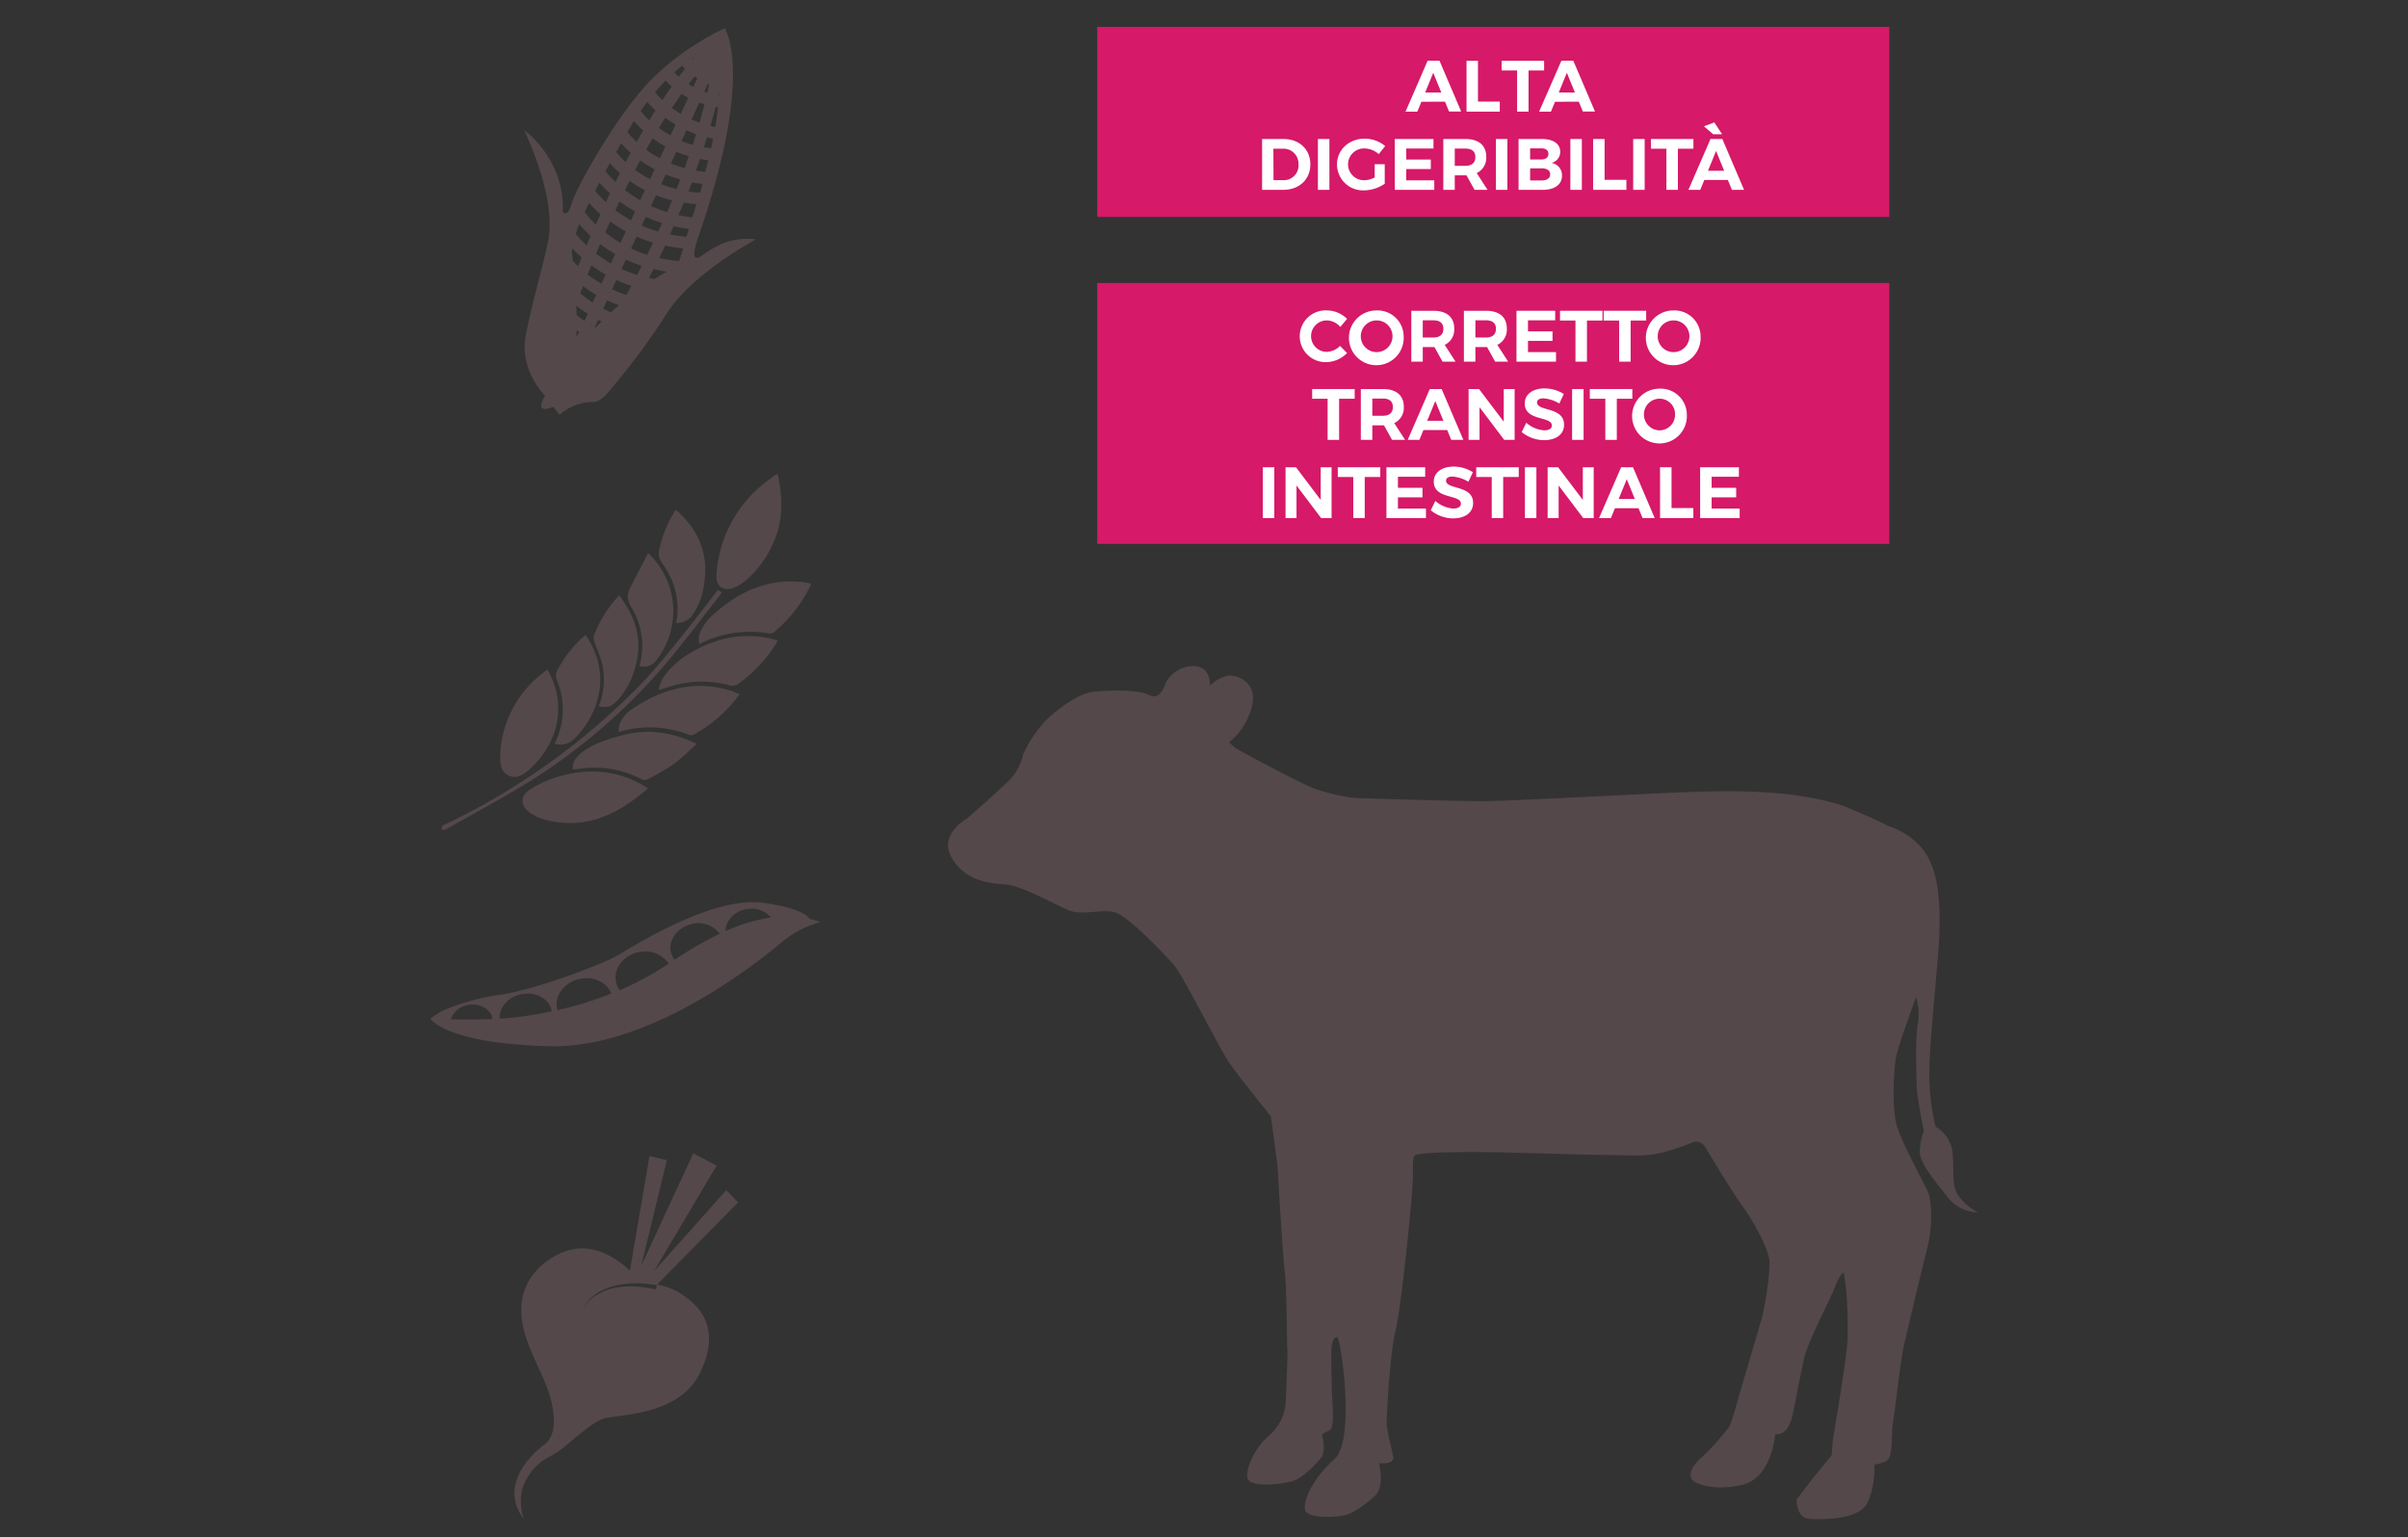 <svg xmlns="http://www.w3.org/2000/svg" id="Livello_1" data-name="Livello 1" width="595.28" height="380.02" viewBox="0 0 595.28 380.02"><rect x="0" y="0" width="595.28" height="380.02" fill="#333333" stroke="none"/><defs><style>      .cls-1 {        fill: #54484a;      }      .cls-2 {        fill: #d61968;      }      .cls-3 {        fill: #fff;      }    </style></defs><g><path class="cls-1" d="M252.9,186.62a31,31,0,0,1,5.42-8.27c3.25-3.25,8.54-7,12.06-7.32s10.71-.68,13.69.82,4.07-3,4.07-3a8,8,0,0,1,5.56-4.06c3.79-.55,5.42,1.35,5.42,4.74,0,0,2.85-2.85,5.56-2.44s7.45,2.85,3.66,10.71a15.26,15.26,0,0,1-4.48,5.69,8.81,8.81,0,0,0,2.44,2c1.49.81,16,8.67,19,9.62a52.1,52.1,0,0,0,9.22,2.17c2,.13,25.48.81,32.13.81s45.95-2.17,52.05-2.3,23.72-1,37.14,3.52c0,0,8.27,3.39,10.84,4.88a18.72,18.72,0,0,1,7.87,4.88c3.12,3.53,6.1,9.22,4.47,28.06s-2.3,25.62-2,31.32a52.29,52.29,0,0,0,1.49,10.16,8.2,8.2,0,0,1,4.2,6.78c.41,5-.27,7.59,1.36,10.17a13.94,13.94,0,0,0,4.88,4.2,9.68,9.68,0,0,1-7.59-3.93c-3.39-4.2-6.92-8.54-6.78-11.25a19.63,19.63,0,0,1,1-5s-1.77-8.68-1.77-11.25-.4-11.25.27-15.05a14.37,14.37,0,0,0-.4-6.78s-3.8,10.31-4.75,14-1.22,13.69,0,17.89,7.19,15.05,7.73,16.4,1.49,7-.27,14-4.88,20.2-5.69,23.73-2.17,15.72-2.72,19,.14,8.95-1.76,9.76a8.22,8.22,0,0,1-2.84.82s.27,6.1-2,9.89-11.11,3.8-14.23,3.53-3-4.75-3-4.75,3-4.06,4.47-5.83,4.2-5.15,4.2-5.15l.27-3.79s3.39-19.79,3.66-24.81a110.36,110.36,0,0,0-.4-12.61l-.54-3.93s-.95.27-2.17,3.53-6.78,13.55-7.73,18-2,10-2.71,13.42-2.17,5.28-4.34,5c0,0-.81,10.71-8,12.47s-12.2-.27-12.74-1.49.14-3.12,2.31-5a65.54,65.54,0,0,0,7-7.73c.68-1.08,2.58-8.13,2.58-8.13s4.61-15.59,5.42-18.44,2.17-11,2-14.23-3.66-9.63-6.78-14-9.22-14.64-9.22-14.64-1.22-1.63-2.85-1-7.59,3.11-12.33,3.25-27.38-.54-32.54-.68-21.41-.4-24,.68c0,0-.54.27-.41,4.47s-3,34-4.33,39-2.17,20.61-2.17,22.64,1.35,6.64,1.62,8.54-3.52,1.49-3.52,1.49,1.49,5.69-.95,8-5.69,4.47-7.59,4.88-9.35,1-9.76-1.49,2.17-7.86,7.32-12.47,1.63-29.15.68-30.09c0,0-1.49-.41-1.49,3.93s.13,10,.27,11.92.4,6.78-.68,7.19a7.31,7.31,0,0,0-1.9,1.08s1.09,3.93-.13,5.56-4.48,5-6.92,5.83-11,1.9-11.38-.81,2.17-7.73,5.42-10.44a12.14,12.14,0,0,0,4.07-8.13c0-1.22.54-12.61.4-13s-.13-15.18-.67-19.52-1.77-26-1.77-26L314.17,276s-8.14-10-10.58-13.69S292.34,241,290.17,238.54s-11.38-12.2-14.64-13-7.86.82-11.11-.4-11.66-6.24-16.27-6.51-9.89-1.22-13-6.78,3.93-9.49,3.93-9.49,8.54-7.45,10.84-9.89a13.35,13.35,0,0,0,3-5.83"></path><path class="cls-1" d="M160.16,194.94c-7.39,6.45-15.38,10.33-25.31,7.77a12.09,12.09,0,0,1-3.95-1.84c-2.16-1.54-2.35-4-.18-5.45a26.55,26.55,0,0,1,7.15-3.35c7.45-2.22,14.72-1.75,21.53,2.35.19.11.36.24.76.52m30.7-76.88a31.53,31.53,0,0,0-12.51,17.05,30.25,30.25,0,0,0-1.23,7.18c-.11,2.91,1.95,4.09,4.62,2.9a11.88,11.88,0,0,0,2.6-1.67,25.18,25.18,0,0,0,6.69-9c2.62-5.56,2.58-11.33,1.18-17.37-.55.35-1,.58-1.35.86m-67.21,68.7c0,1.88,0,4,2,5s3.75-.14,5.18-1.42c6.59-5.91,9.84-15.29,4.53-24.71a26.83,26.83,0,0,0-11.72,21.13M199,144c-9.34-1.21-16.89,2.48-23.46,8.69a12.13,12.13,0,0,0-2.43,3.61,4.85,4.85,0,0,0-.22,2.94,27.54,27.54,0,0,1,17.26-2.62,1.66,1.66,0,0,0,1.19-.3,34.21,34.21,0,0,0,9.23-12c-.64-.13-1.1-.24-1.57-.3m-7.91,14c-8.3-2-15.75.08-22.57,4.82a22.83,22.83,0,0,0-4.43,4.46,8.94,8.94,0,0,0-1.26,3.29c.73-.18,1.44-.36,1.63-.44a26.41,26.41,0,0,1,16.23-.61,2.47,2.47,0,0,0,1.76-.42,34.47,34.47,0,0,0,9.83-10.69c-.49-.17-.83-.32-1.19-.41m-9.65,13c-9.37-3.16-17.79-.8-25.62,4.58a9.26,9.26,0,0,0-2.4,2.82A4.53,4.53,0,0,0,153,181a26.35,26.35,0,0,1,17.37.71,1.67,1.67,0,0,0,1.2-.1,34.71,34.71,0,0,0,11.25-9.94,6.67,6.67,0,0,0-1.34-.55m-38.5,19a25.07,25.07,0,0,1,15.72,2.6,1.85,1.85,0,0,0,1.49-.07,61,61,0,0,0,6.31-3.71c2-1.45,3.74-3.23,5.76-5-6.23-3-12.27-3.84-18.6-2.1-3.37.92-6.71,1.92-9.56,4-1.36,1-2.66,2.36-2.49,4.43l1.37-.18m19.9-53.8a3.82,3.82,0,0,0,.62,2.64c2.88,4.06,4.46,8.44,3.89,13.47a8.44,8.44,0,0,1-.27,1.6,4.59,4.59,0,0,0,4.11-2,16.91,16.91,0,0,0,2.84-7.73c1.14-7.36-1.36-13.31-7-18.24a28.7,28.7,0,0,0-4.17,10.3m-25,29.19a2.91,2.91,0,0,0-.19,2.75,18.64,18.64,0,0,1-.08,14.44c-.13.31-.26.64-.51,1.13,2.39.85,4.23-.39,5.56-1.87,6.15-6.81,8.07-16.34,2.07-25a29.42,29.42,0,0,0-6.85,8.53M156,144.88c-1,2-1.14,3.15.07,5.25a18.25,18.25,0,0,1,2,14.58,3.89,3.89,0,0,0,4.36-1.69,19.66,19.66,0,0,0-2.21-26.26c-1.47,2.84-2.85,5.47-4.19,8.12M152.81,173a19.86,19.86,0,0,0,4.49-9.1c1.53-6.28-.42-11.63-4.23-16.7a30.45,30.45,0,0,0-6.22,9.84,3,3,0,0,0,.15,1.83c.51,1.54,1.22,3,1.66,4.58a17.39,17.39,0,0,1-.64,11.13c1.91.57,3.19.16,4.79-1.58m24.73-27.2c-.46.55-12.34,16.28-18.66,22.9a168.86,168.86,0,0,1-48.39,34.92,5.05,5.05,0,0,0-1.15.61c-.18.16-.17.54-.25.82a1.8,1.8,0,0,0,.73.15,4.21,4.21,0,0,0,1-.47c7.22-4.14,14.62-8,21.63-12.49a144.4,144.4,0,0,0,31.14-27c4.86-5.57,8.76-10.91,13.34-16.73.36-.46,1.52-2,1.52-2s-.76-.54-1-.66"></path><path class="cls-1" d="M172.6,63.62c-2,1-.2-4.36-.2-4.36C186.86,17.85,179.14,7,179.14,7s-11.89,5.25-20.41,15.16c-7.86,9.14-16.45,24.66-17.44,28.23s-2.18,2-2.18,2c.6-13.07-9.51-20.21-9.51-20.21,6.54,14.47,6.54,22.39,6.14,26s-4,15.65-5.74,24.56,4.75,15.06,4.75,15.06c-3,5.15,2,2.78,2,2.78l1.58,2a12.14,12.14,0,0,1,8.12-3.17c2.38,0,4.16-2.78,5.35-4.16a164.29,164.29,0,0,0,13.08-17.83c6.34-9.91,22-18.23,22-18.23-7.92-1-12.28,3.56-14.26,4.56m-27-13.56a34.33,34.33,0,0,0,2.83,2.79c-.22.47-.43.94-.65,1.42l-.51,1.14a24.72,24.72,0,0,1-2.75-3.11c.32-.69.68-1.43,1.08-2.24m27.46-2.57c-1,0-1.95-.13-2.87-.25.29-.75.58-1.5.86-2.26.84.15,1.71.27,2.6.36l-.06.25c-.15.55-.33,1.2-.53,1.9M147,81l.89-1.92.82.41c-.56.56-1.08,1.09-1.57,1.6L147,81m-4.46-3.14c0-.75-.06-1.52-.1-2.28a34.67,34.67,0,0,0,2.86,2l-.82,1.78c-.71-.51-1.35-1-1.94-1.51m20.91-32.31,1.11-2.4a30.52,30.52,0,0,0,3.61,1.22c-.3.8-.61,1.58-.91,2.36a28.93,28.93,0,0,1-3.81-1.18m2.69,4c-.4,1-.81,2-1.21,2.91a31.4,31.4,0,0,1-4-1.52l1.23-2.64a31.74,31.74,0,0,0,4,1.25m-.31-9.11,1.35-2.91a29.57,29.57,0,0,0,3.06,1.09c-.34,1-.68,2-1,2.95a27.15,27.15,0,0,1-3.37-1.13m2.6-5.61,1.21-2.61c.75.34,1.54.66,2.37,1-.27.88-.55,1.76-.83,2.63a24.58,24.58,0,0,1-2.75-1m2.47-5.32,1.93-4.17c.41.15.84.28,1.27.42-.39,1.53-.81,3.05-1.24,4.55-.69-.25-1.34-.52-2-.8m3.19-6.88.87-1.89.32.15c-.15.66-.3,1.32-.46,2-.25-.07-.49-.16-.73-.24m-.47-6.06,0,0,.11-.13Zm-1.26,2.73-1,2.13c-.41-.21-.78-.43-1.14-.66.49-.65,1-1.28,1.47-1.91.21.15.43.3.66.44m-2.24,4.83-1.86,4c-.79-.48-1.51-1-2.17-1.46.79-1.19,1.58-2.35,2.39-3.49.51.33,1.05.65,1.64,1M167,30.79l-1.25,2.69a26,26,0,0,1-2.85-1.85c.52-.84,1-1.67,1.56-2.51A28.66,28.66,0,0,0,167,30.79m-2.5,5.39-1.37,2.94A26.53,26.53,0,0,1,159.74,37c.53-.94,1.06-1.88,1.6-2.81a28.43,28.43,0,0,0,3.12,2m-2.64,5.68-1.12,2.42A27.62,27.62,0,0,1,157,42c.41-.78.83-1.56,1.25-2.34a30.41,30.41,0,0,0,3.54,2.18M159.43,47l-1.16,2.5A34.06,34.06,0,0,1,154.51,47l1.13-2.27A29.68,29.68,0,0,0,159.43,47M157,52.26l-1,2.19A32.91,32.91,0,0,1,152.13,52c.34-.73.69-1.46,1-2.19A34.34,34.34,0,0,0,157,52.26m-2.29,4.94-1.33,2.85a33,33,0,0,1-3.75-2.57l1.21-2.71a34.47,34.47,0,0,0,3.87,2.43m-2.6,5.6L151,65.13a32.37,32.37,0,0,1-3.64-2.41c.32-.78.66-1.57,1-2.38a32,32,0,0,0,3.72,2.46m-2.36,5.09-1.05,2.26a31.49,31.49,0,0,1-3.41-2.28c.29-.74.6-1.49.91-2.26a35.78,35.78,0,0,0,3.55,2.28m-2.32,5-.89,1.92a32.91,32.91,0,0,1-3.06-2.26c.22-.58.44-1.17.68-1.78a32,32,0,0,0,3.27,2.12m2.64,1.36c.93.43,1.91.84,3,1.21-.71.6-1.38,1.2-2,1.78-.66-.29-1.29-.6-1.9-.92Zm4.79-1.31a32.85,32.85,0,0,1-3.53-1.41l1.07-2.3a34.57,34.57,0,0,0,3.69,1.44c-.42.79-.83,1.54-1.23,2.27m-1.19-6.44,1.08-2.32a36.37,36.37,0,0,0,3.92,1.56c-.38.76-.77,1.51-1.14,2.23a33.38,33.38,0,0,1-3.86-1.47M156,61.44l1.36-2.93a37.51,37.51,0,0,0,4.09,1.5c-.48,1-1,2-1.44,3a32.84,32.84,0,0,1-4-1.58m2.63-5.67,1-2.16a36.56,36.56,0,0,0,4,1.55c-.32.71-.63,1.41-.95,2.1a33.15,33.15,0,0,1-4.09-1.49m7.93.18c1.2.27,2.44.51,3.76.68l-.59,1.91a35.67,35.67,0,0,1-4.07-.56c.3-.67.6-1.34.9-2m1.2-2.78c.43-1,.86-2,1.28-3.08,1,.15,2.06.27,3.15.33-.32,1.07-.65,2.19-1,3.31-1.19-.14-2.34-.32-3.43-.56m4.31-11c.34-1,.68-1.91,1-2.88.66.12,1.34.23,2.05.32-.24,1-.49,1.94-.72,2.85-.81-.07-1.59-.16-2.34-.29M174,36.4c.26-.81.52-1.63.77-2.45.5.12,1,.23,1.51.32-.16.81-.32,1.61-.49,2.38-.61-.06-1.21-.15-1.79-.25m2.82-5c-.41-.08-.81-.16-1.2-.26.45-1.56.89-3.13,1.3-4.72l.58.09c-.18,1.67-.42,3.3-.68,4.89m.81-7.87.17-.68c0,.23,0,.47,0,.69h-.13m-6.44-8.86-.15-.15.58-.35-.43.5m-1.89,2.31c-.51.65-1,1.31-1.53,2-.45-.4-.82-.78-1.12-1.1.66-.59,1.31-1.12,1.92-1.6.22.22.46.46.73.71m-3.29,4.39c-.77,1.08-1.54,2.18-2.3,3.33a24.48,24.48,0,0,1-1.81-1.91c.89-1.06,1.76-2,2.61-2.87a19.43,19.43,0,0,0,1.5,1.45m-4,5.88c-.52.81-1,1.64-1.54,2.48a23.77,23.77,0,0,1-2.12-2.32c.54-.78,1.08-1.53,1.62-2.24a22.93,22.93,0,0,0,2,2.08M159,32.28c-.53.92-1.07,1.85-1.6,2.8a22.48,22.48,0,0,1-2.3-2.44c.54-.93,1.09-1.84,1.63-2.7A26.56,26.56,0,0,0,159,32.28m-3.1,5.5c-.41.76-.82,1.52-1.23,2.3a23.08,23.08,0,0,1-2.35-2.5l1.21-2.17a27.67,27.67,0,0,0,2.37,2.37m-2.65,5.06L152.16,45a30,30,0,0,1-2.48-2.66l1.08-2a26.2,26.2,0,0,0,2.48,2.47m-2.45,5c-.35.72-.69,1.44-1,2.17a27.44,27.44,0,0,1-2.67-2.8c.33-.64.69-1.32,1.08-2a30.67,30.67,0,0,0,2.63,2.66M146,58.34l-1,2.35a29.26,29.26,0,0,1-2.65-2.84c.23-.75.5-1.55.84-2.43A31.22,31.22,0,0,0,146,58.34m-2.22,5.31c-.31.74-.6,1.46-.88,2.17q-.81-.78-1.32-1.35c-.13-1.39-.23-2.24-.23-2.24,0-.27.1-.53.16-.79a28.58,28.58,0,0,0,2.27,2.21m-1.21,18,.59.42-.62,1.34c0-.56,0-1.15,0-1.76m17.9-12.93c.37-.71.74-1.44,1.12-2.19,1,.26,2.12.47,3.24.64-1,.59-2.07,1.19-3,1.81-.45-.08-.88-.16-1.31-.26m2.48-4.94c.49-1,1-2,1.46-3.05a41.51,41.51,0,0,0,4.45.69c-.39,1.27-.73,2.34-1,3.11a36.56,36.56,0,0,1-4.94-.75"></path><path class="cls-1" d="M200.16,227.15c-.85-1.08-3.49-2.85-11.68-3.94-12.45-1.66-32.1,10.86-35.77,13s-19.7,8.3-28.91,9.73A56.11,56.11,0,0,0,109.18,250c-2.11,1.31-2.8,1.85-2.8,1.85s3.63,6.21,29.56,6.83,53.78-22.73,57.76-26.09a24.92,24.92,0,0,1,9.11-4.59,20.26,20.26,0,0,0-2.65-.81m-15.28-2.45a6.38,6.38,0,0,1,5.72,2.1,43.32,43.32,0,0,0-11.23,3.38c0-2.69,2.32-5.09,5.51-5.48m-13.95,3.76a6.52,6.52,0,0,1,7,2.38,86.1,86.1,0,0,0-11.15,6.43,4.9,4.9,0,0,1-.92-1.89c-.7-3,1.58-6.1,5.1-6.92m-13.22,7a6.88,6.88,0,0,1,7.56,2.78,79.49,79.49,0,0,1-12.08,6.56,5.24,5.24,0,0,1-.92-2c-.75-3.2,1.69-6.51,5.44-7.39m-42.22,13.08c2.85-.67,5.63.77,6.2,3.21a1.55,1.55,0,0,1,0,.21c-3.83.18-7.49.16-10.28.08a5.44,5.44,0,0,1,4-3.5M130,251.2c-2.09.31-4.31.53-6.5.66-.11-2.69,2-5.27,5.21-6,3.52-.83,6.94.94,7.64,3.94,0,.09,0,.18,0,.27-2.21.46-4.34.83-6.39,1.14m7.86-1.46c0-.09-.07-.19-.1-.29-.75-3.2,1.69-6.51,5.44-7.38,3.49-.82,6.9.76,7.95,3.57a84.65,84.65,0,0,1-13.29,4.1"></path><path class="cls-1" d="M168.35,319.87a15.08,15.08,0,0,0-5.94-2.22l20.06-20.37-2.94-3-17.84,20,15.47-26.08-5.76-3.05-12.87,27.78,6.32-26.09-4.29-1-4.85,28.35A20.35,20.35,0,0,0,153.1,312c-2.25-1.46-9-6.43-17.5-.45s-7,14.28-5.76,18.53,4.5,10.15,5.87,14.34c1,3,2.6,10.05-1.13,12.76s-11.18,10.39-5.08,18.41c0,0-2-5.08.56-9.71s5.63-5.46,7.8-6.89c2.57-1.71,8.13-7.23,11.4-8.25s18.3-.56,23.61-10.95,1-16.49-4.52-19.88m-6.16-1.08a30.67,30.67,0,0,0-4.94-.73,20.75,20.75,0,0,0-5,.28,14,14,0,0,0-4.67,1.74,10.87,10.87,0,0,0-2,1.53,8.34,8.34,0,0,0-1.54,2,8.34,8.34,0,0,1,1.44-2.1,11.1,11.1,0,0,1,1.94-1.67,14.31,14.31,0,0,1,4.7-2,21.51,21.51,0,0,1,5.12-.58,32.75,32.75,0,0,1,5.14.47Z"></path><rect class="cls-2" x="271.24" y="6.65" width="195.81" height="46.99"></rect><rect class="cls-2" x="271.24" y="69.97" width="195.81" height="64.51"></rect><path class="cls-3" d="M351.38,25.16l-1,2.44h-2.92L352.93,15h2.92l5.37,12.58h-3l-1-2.44ZM354.31,18l-2,4.88h4Z"></path><polygon class="cls-3" points="370.76 25.12 370.76 27.6 362.54 27.6 362.54 15.03 365.37 15.03 365.37 25.12 370.76 25.12"></polygon><polygon class="cls-3" points="377.87 17.43 377.87 27.6 375.04 27.6 375.04 17.43 371.21 17.43 371.21 15.03 381.72 15.03 381.72 17.43 377.87 17.43"></polygon><path class="cls-3" d="M384.41,25.16l-1,2.44h-2.93L386,15h2.93l5.37,12.58h-3l-1-2.44ZM387.34,18l-2,4.88h4Z"></path><path class="cls-3" d="M317.32,34.37c3.9,0,6.61,2.57,6.61,6.28s-2.75,6.29-6.72,6.29H312V34.37Zm-2.49,10.18h2.56A3.62,3.62,0,0,0,321,40.67a3.71,3.71,0,0,0-3.77-3.91h-2.44Z"></path><rect class="cls-3" x="325.8" y="34.37" width="2.84" height="12.57"></rect><path class="cls-3" d="M342.32,40.6v4.83a9.32,9.32,0,0,1-5.1,1.64,6.43,6.43,0,0,1-6.7-6.42c0-3.63,3-6.37,6.86-6.37a8,8,0,0,1,5.05,1.83l-1.6,2a5.27,5.27,0,0,0-3.45-1.4,3.93,3.93,0,1,0,0,7.85,5.66,5.66,0,0,0,2.46-.69V40.6Z"></path><polygon class="cls-3" points="347.64 36.72 347.64 39.45 353.71 39.45 353.71 41.8 347.64 41.8 347.64 44.59 354.57 44.59 354.57 46.94 344.8 46.94 344.8 34.37 354.37 34.37 354.37 36.72 347.64 36.72"></polygon><path class="cls-3" d="M362.53,43.35h-2.9v3.59H356.8V34.37h5.46c3.28,0,5.15,1.58,5.15,4.36a4.16,4.16,0,0,1-2.35,4.06l2.67,4.15h-3.21ZM362.26,41c1.56,0,2.46-.72,2.46-2.16s-.9-2.1-2.46-2.1h-2.63V41Z"></path><rect class="cls-3" x="369.8" y="34.37" width="2.84" height="12.57"></rect><path class="cls-3" d="M381.21,34.37c2.76,0,4.49,1.2,4.49,3.14a2.77,2.77,0,0,1-2.18,2.77,3.07,3.07,0,0,1,2.62,3.17c0,2.16-1.81,3.49-4.74,3.49h-6V34.37Zm-2.95,5.06h2.8c1.06,0,1.72-.52,1.72-1.4s-.66-1.35-1.72-1.35h-2.8Zm0,5.19h2.8c1.35,0,2.16-.55,2.16-1.52s-.81-1.48-2.16-1.48h-2.8Z"></path><rect class="cls-3" x="388.21" y="34.37" width="2.84" height="12.57"></rect><polygon class="cls-3" points="402.06 44.46 402.06 46.94 393.83 46.94 393.83 34.37 396.67 34.37 396.67 44.46 402.06 44.46"></polygon><rect class="cls-3" x="403.74" y="34.37" width="2.84" height="12.57"></rect><polygon class="cls-3" points="414.79 36.77 414.79 46.94 411.95 46.94 411.95 36.77 408.13 36.77 408.13 34.37 418.63 34.37 418.63 36.77 414.79 36.77"></polygon><path class="cls-3" d="M421.32,44.5l-1,2.44h-2.93l5.46-12.57h2.93l5.37,12.57h-3l-1-2.44Zm-.09-13.28,2.57-.95,1.92,2.93h-2.2Zm3,6.11-2,4.89h4Z"></path><path class="cls-3" d="M333,78.84l-1.66,2A4.53,4.53,0,0,0,328,79.22,3.87,3.87,0,0,0,328,87a4.84,4.84,0,0,0,3.27-1.48L333,87.3a7.38,7.38,0,0,1-5.08,2.24A6.4,6.4,0,1,1,328,76.75a7.16,7.16,0,0,1,5,2.09"></path><path class="cls-3" d="M347,83.13a6.77,6.77,0,1,1-6.76-6.37A6.46,6.46,0,0,1,347,83.13m-10.6,0a3.91,3.91,0,0,0,3.88,3.93,3.92,3.92,0,1,0-3.88-3.93"></path><path class="cls-3" d="M354.61,85.82h-2.89v3.6h-2.83V76.84h5.46c3.28,0,5.15,1.58,5.15,4.37a4.16,4.16,0,0,1-2.35,4.06l2.67,4.15h-3.21Zm-.26-2.37c1.56,0,2.46-.71,2.46-2.15s-.9-2.1-2.46-2.1h-2.63v4.25Z"></path><path class="cls-3" d="M367.62,85.82h-2.89v3.6h-2.84V76.84h5.46c3.29,0,5.15,1.58,5.15,4.37a4.15,4.15,0,0,1-2.35,4.06l2.68,4.15h-3.22Zm-.27-2.37c1.56,0,2.46-.71,2.46-2.15s-.9-2.1-2.46-2.1h-2.62v4.25Z"></path><polygon class="cls-3" points="377.73 79.2 377.73 81.93 383.8 81.93 383.8 84.28 377.73 84.28 377.73 87.06 384.66 87.06 384.66 89.42 374.89 89.42 374.89 76.84 384.46 76.84 384.46 79.2 377.73 79.2"></polygon><polygon class="cls-3" points="392.31 79.25 392.31 89.42 389.47 89.42 389.47 79.25 385.65 79.25 385.65 76.84 396.15 76.84 396.15 79.25 392.31 79.25"></polygon><polygon class="cls-3" points="403.11 79.25 403.11 89.42 400.27 89.42 400.27 79.25 396.44 79.25 396.44 76.84 406.95 76.84 406.95 79.25 403.11 79.25"></polygon><path class="cls-3" d="M420.4,83.13a6.77,6.77,0,1,1-6.75-6.37,6.46,6.46,0,0,1,6.75,6.37m-10.6,0a3.91,3.91,0,0,0,3.88,3.93,3.92,3.92,0,1,0-3.88-3.93"></path><polygon class="cls-3" points="331.04 98.59 331.04 108.76 328.2 108.76 328.2 98.59 324.38 98.59 324.38 96.19 334.89 96.19 334.89 98.59 331.04 98.59"></polygon><path class="cls-3" d="M342.14,105.17h-2.89v3.59h-2.84V96.19h5.46c3.29,0,5.16,1.58,5.16,4.36a4.15,4.15,0,0,1-2.36,4.06l2.68,4.15h-3.22Zm-.27-2.37c1.56,0,2.46-.72,2.46-2.16s-.9-2.1-2.46-2.1h-2.62v4.26Z"></path><path class="cls-3" d="M351.89,106.32l-1,2.44H348l5.46-12.57h2.93l5.37,12.57h-3l-1-2.44Zm2.93-7.17-2,4.89h4Z"></path><polygon class="cls-3" points="371.85 108.76 365.76 100.69 365.76 108.76 363.05 108.76 363.05 96.19 365.63 96.19 371.74 104.27 371.74 96.19 374.43 96.19 374.43 108.76 371.85 108.76"></polygon><path class="cls-3" d="M386.58,97.43l-1.1,2.35a8.77,8.77,0,0,0-3.92-1.29c-.95,0-1.59.34-1.59,1,0,2.32,6.7,1,6.68,5.55,0,2.46-2.14,3.79-4.92,3.79a8.79,8.79,0,0,1-5.55-2l1.13-2.31a7.41,7.41,0,0,0,4.45,1.88c1.17,0,1.87-.43,1.87-1.2,0-2.37-6.7-1-6.7-5.44,0-2.28,2-3.72,4.87-3.72a9,9,0,0,1,4.78,1.37"></path><rect class="cls-3" x="388.64" y="96.19" width="2.84" height="12.57"></rect><polygon class="cls-3" points="399.69 98.59 399.69 108.76 396.85 108.76 396.85 98.59 393.02 98.59 393.02 96.19 403.53 96.19 403.53 98.59 399.69 98.59"></polygon><path class="cls-3" d="M417,102.47a6.77,6.77,0,1,1-6.75-6.37,6.46,6.46,0,0,1,6.75,6.37m-10.6,0a3.92,3.92,0,0,0,3.88,3.94,3.86,3.86,0,0,0,3.81-3.94,3.81,3.81,0,0,0-3.81-3.89,3.86,3.86,0,0,0-3.88,3.89"></path><rect class="cls-3" x="312.18" y="115.53" width="2.84" height="12.57"></rect><polygon class="cls-3" points="326.6 128.1 320.51 120.04 320.51 128.1 317.8 128.1 317.8 115.53 320.38 115.53 326.49 123.61 326.49 115.53 329.18 115.53 329.18 128.1 326.6 128.1"></polygon><polygon class="cls-3" points="337.37 117.94 337.37 128.1 334.54 128.1 334.54 117.94 330.71 117.94 330.71 115.53 341.22 115.53 341.22 117.94 337.37 117.94"></polygon><polygon class="cls-3" points="345.58 117.88 345.58 120.61 351.65 120.61 351.65 122.97 345.58 122.97 345.58 125.75 352.51 125.75 352.51 128.1 342.74 128.1 342.74 115.53 352.32 115.53 352.32 117.88 345.58 117.88"></polygon><path class="cls-3" d="M364.11,116.77,363,119.12a8.77,8.77,0,0,0-3.92-1.29c-1,0-1.6.34-1.6,1,0,2.32,6.7,1,6.69,5.55,0,2.46-2.14,3.79-4.92,3.79a8.82,8.82,0,0,1-5.55-2l1.13-2.32a7.43,7.43,0,0,0,4.45,1.89c1.17,0,1.87-.44,1.87-1.21,0-2.37-6.7-1-6.7-5.44,0-2.28,2-3.72,4.87-3.72a8.91,8.91,0,0,1,4.77,1.37"></path><polygon class="cls-3" points="371.6 117.94 371.6 128.1 368.77 128.1 368.77 117.94 364.94 117.94 364.94 115.53 375.45 115.53 375.45 117.94 371.6 117.94"></polygon><rect class="cls-3" x="376.97" y="115.53" width="2.84" height="12.57"></rect><polygon class="cls-3" points="391.39 128.1 385.31 120.04 385.31 128.1 382.59 128.1 382.59 115.53 385.18 115.53 391.29 123.61 391.29 115.53 393.98 115.53 393.98 128.1 391.39 128.1"></polygon><path class="cls-3" d="M399.23,125.66l-1,2.44h-2.93l5.46-12.57h2.93l5.37,12.57h-3l-1-2.44Zm2.92-7.17-2,4.89h4Z"></path><polygon class="cls-3" points="418.61 125.62 418.61 128.1 410.38 128.1 410.38 115.53 413.22 115.53 413.22 125.62 418.61 125.62"></polygon><polygon class="cls-3" points="423.13 117.88 423.13 120.61 429.2 120.61 429.2 122.97 423.13 122.97 423.13 125.75 430.06 125.75 430.06 128.1 420.29 128.1 420.29 115.53 429.87 115.53 429.87 117.88 423.13 117.88"></polygon></g></svg>